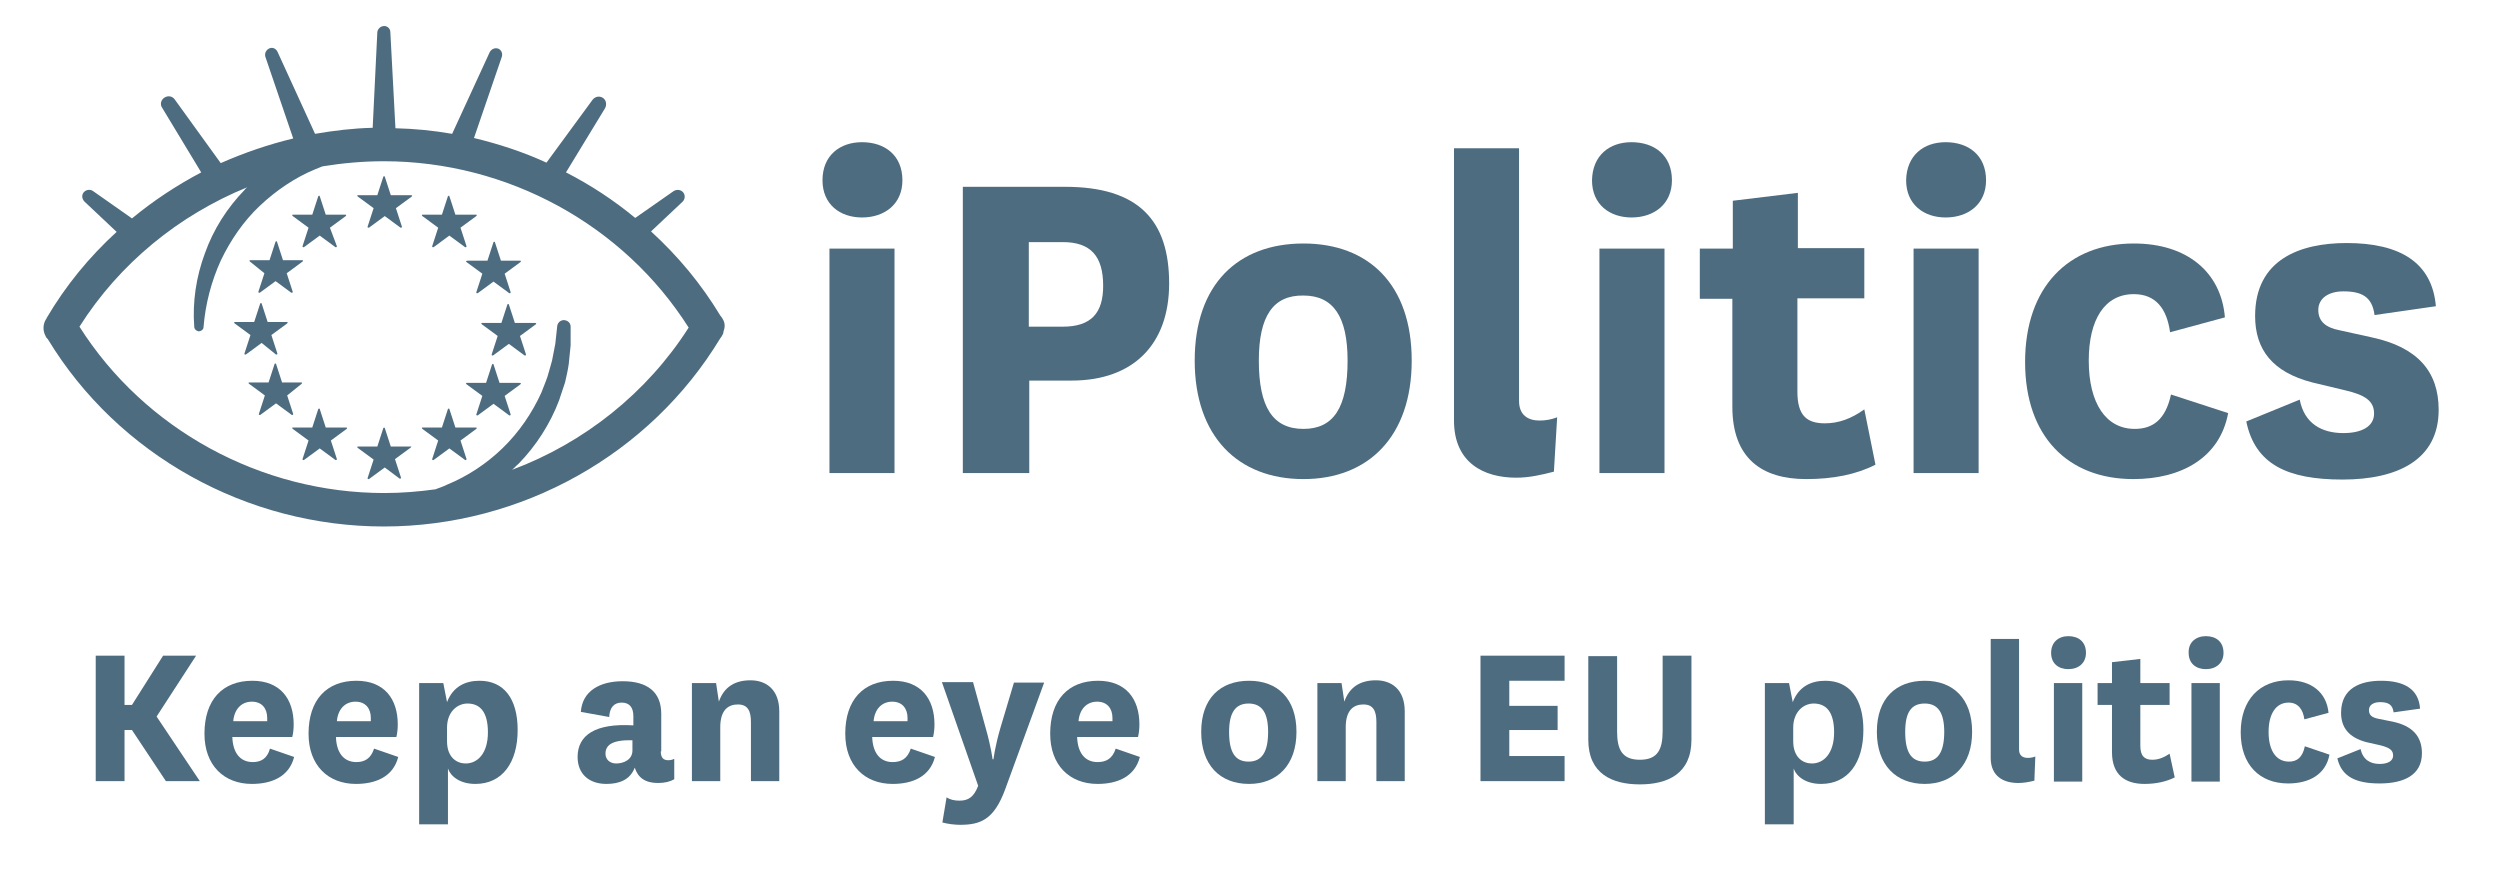 <svg width="538" height="188" viewBox="0 0 538 188" fill="none" xmlns="http://www.w3.org/2000/svg">
<path d="M185.5 30.6C190.4 30.6 194.2 33.4 194.2 38.8C194.2 43.9 190.4 46.8 185.5 46.8C180.8 46.8 177 44 177 38.8C177 33.4 180.8 30.6 185.5 30.6ZM192.5 53.5V101.8H178.5V53.5H192.5Z" fill="#4E6C80"/>
<path d="M207.2 101.8V40.2H229.2C245 40.2 251.6 47.4 251.6 61C251.6 74.1 243.9 81.9 230.6 81.9H221.5V101.8H207.2ZM221.4 70.3H228.7C234.9 70.3 237.4 67.3 237.4 61.5C237.4 55.1 234.7 52.1 228.7 52.1H221.4V70.3Z" fill="#4E6C80"/>
<path d="M257.1 77.6C257.1 61.2 266.4 52.4 280.5 52.4C294.5 52.4 303.8 61.2 303.8 77.6C303.8 93.9 294.5 103.1 280.5 103.1C266.4 103.1 257.1 93.9 257.1 77.6ZM270.9 77.6C270.9 87.6 273.9 92.3 280.5 92.3C287 92.3 290 87.7 290 77.6C290 68.1 286.9 63.6 280.5 63.6C274 63.5 270.9 68 270.9 77.6Z" fill="#4E6C80"/>
<path d="M334.4 101.5C331.7 102.2 329.1 102.8 326.3 102.8C319.3 102.8 312.9 99.6 312.9 90.5V31.9H326.9V86.3C326.9 89.3 328.8 90.5 331.3 90.5C332.6 90.5 333.8 90.3 335.1 89.8L334.4 101.5Z" fill="#4E6C80"/>
<path d="M351.1 30.6C356 30.6 359.8 33.4 359.8 38.8C359.8 43.9 356 46.8 351.1 46.8C346.4 46.8 342.6 44 342.6 38.8C342.7 33.4 346.4 30.6 351.1 30.6ZM358.2 53.5V101.8H344.2V53.5H358.2Z" fill="#4E6C80"/>
<path d="M403.6 100C399.5 102.1 394.5 103.1 388.7 103.1C379.1 103.1 372.8 98.6 372.8 87.5V64.3H365.8V53.5H372.9V43.2L386.9 41.5V53.4H401.2V64.2H386.8V84.3C386.8 89.4 388.8 91.1 392.7 91.1C395.7 91.1 398.4 90.1 401.2 88.1L403.6 100Z" fill="#4E6C80"/>
<path d="M418.7 30.6C423.6 30.6 427.4 33.4 427.4 38.8C427.4 43.9 423.6 46.8 418.7 46.8C414 46.8 410.2 44 410.2 38.8C410.3 33.4 414 30.6 418.7 30.6ZM425.8 53.5V101.8H411.8V53.5H425.8Z" fill="#4E6C80"/>
<path d="M479.5 88.9C477.7 98.6 469.3 103.1 459.1 103.1C445.1 103.1 435.8 94 435.8 77.9C435.8 61.8 445.1 52.4 459.2 52.4C470.7 52.4 478 58.6 478.8 68.3L467 71.5C466.3 66.4 463.9 63.3 459.2 63.3C452.9 63.3 449.5 68.8 449.5 77.6C449.5 86.8 453.2 92.3 459.4 92.3C463.2 92.3 466 90.4 467.2 84.9L479.5 88.9Z" fill="#4E6C80"/>
<path d="M494.9 86C495.9 91.2 499.7 93.2 504.3 93.2C508.2 93.2 510.9 91.8 510.9 89C510.9 86.3 509 85 504.7 84L497.6 82.3C489.1 80.1 485.3 75.3 485.3 68C485.3 55.8 495 52.3 505 52.3C516.5 52.3 523.4 56.5 524.2 65.9L511 67.8C510.5 63.9 508.3 62.7 504.3 62.7C501.1 62.7 498.9 64.2 498.9 66.7C498.9 69.1 500.4 70.5 503.6 71.1L510.4 72.6C520.2 74.7 524.8 79.9 524.8 88.2C524.8 99 515.9 103.2 504.1 103.2C492.2 103.2 485.3 99.9 483.4 90.7L494.9 86Z" fill="#4E6C80"/>
<path d="M88.3 42H84.1L82.8 38C82.8 37.9 82.6 37.9 82.5 38L81.2 42H77C76.9 42 76.9 42 76.9 42.1C76.9 42.2 76.9 42.2 77 42.3L80.4 44.8L79.1 48.8C79.1 48.9 79.1 48.9 79.2 49C79.2 49 79.3 49 79.4 49L82.8 46.5L86.2 49H86.3H86.4C86.4 49 86.5 48.9 86.5 48.8L85.2 44.8L88.6 42.3C88.6 42.3 88.7 42.2 88.7 42.1C88.7 42 88.3 42 88.3 42Z" fill="#4E6C80"/>
<path d="M100.3 56.2C100.3 56.3 100.3 56.3 100.4 56.4L103.8 58.9L102.5 62.9C102.5 63 102.5 63 102.6 63.1C102.6 63.1 102.7 63.1 102.8 63.1L106.2 60.6L109.6 63.1H109.7H109.8C109.8 63.1 109.9 63 109.9 62.9L108.6 58.9L112 56.4C112 56.4 112.1 56.3 112.1 56.2C112.1 56.1 112 56.1 112 56.1H107.8L106.5 52.1C106.5 52 106.3 52 106.2 52.1L104.9 56.1H100.7C100.4 56.1 100.3 56.2 100.3 56.2Z" fill="#4E6C80"/>
<path d="M56.9 58.8L55.6 62.8C55.6 62.9 55.6 62.9 55.7 63C55.7 63 55.8 63 55.9 63L59.3 60.5L62.7 63H62.8H62.9C62.9 63 63 62.9 63 62.8L61.7 58.8L65.1 56.3C65.1 56.3 65.2 56.2 65.2 56.1C65.2 56 65.1 56 65.1 56H60.9L59.6 52C59.6 51.9 59.4 51.9 59.3 52L58 56H53.8C53.7 56 53.7 56 53.7 56.1C53.7 56.2 53.7 56.2 53.8 56.3L56.9 58.8Z" fill="#4E6C80"/>
<path d="M111.7 82.4H107.5L106.2 78.4C106.2 78.3 106 78.3 105.9 78.4L104.6 82.4H100.4C100.3 82.4 100.3 82.4 100.3 82.5C100.3 82.6 100.3 82.6 100.4 82.7L103.8 85.2L102.5 89.2C102.5 89.3 102.5 89.3 102.6 89.4C102.6 89.4 102.7 89.4 102.8 89.4L106.2 86.9L109.6 89.4H109.7H109.8C109.8 89.4 109.9 89.3 109.9 89.2L108.6 85.2L112 82.7C112 82.7 112.1 82.6 112.1 82.5C112.1 82.4 111.8 82.4 111.7 82.4Z" fill="#4E6C80"/>
<path d="M64.9 82.6C64.9 82.6 65 82.5 65 82.4C65 82.3 64.9 82.3 64.9 82.3H60.7L59.4 78.3C59.4 78.2 59.2 78.2 59.1 78.3L57.8 82.3H53.6C53.5 82.3 53.5 82.3 53.5 82.4C53.5 82.5 53.5 82.5 53.6 82.6L57 85.1L55.7 89.1C55.7 89.2 55.7 89.2 55.8 89.3C55.8 89.3 55.9 89.3 56 89.3L59.4 86.8L62.8 89.3H62.9H63C63 89.3 63.1 89.2 63.1 89.1L61.8 85.1L64.9 82.6Z" fill="#4E6C80"/>
<path d="M115 69.5H110.8L109.5 65.5C109.5 65.4 109.3 65.4 109.2 65.5L107.9 69.5H103.7C103.6 69.5 103.6 69.5 103.6 69.6C103.6 69.7 103.6 69.7 103.7 69.8L107.1 72.3L105.8 76.3C105.8 76.4 105.8 76.4 105.9 76.5C105.9 76.5 106 76.5 106.1 76.5L109.5 74L112.9 76.5H113H113.1C113.1 76.5 113.2 76.4 113.2 76.3L111.9 72.3L115.3 69.8C115.3 69.8 115.4 69.7 115.4 69.6C115.4 69.5 115 69.5 115 69.5Z" fill="#4E6C80"/>
<path d="M59.4 76.3C59.4 76.3 59.5 76.3 59.6 76.3C59.6 76.3 59.7 76.2 59.7 76.1L58.4 72.1L61.8 69.6C61.8 69.6 61.9 69.5 61.9 69.4C61.9 69.3 61.8 69.3 61.8 69.3H57.6L56.3 65.3C56.3 65.2 56.1 65.2 56 65.3L54.7 69.3H50.5C50.4 69.3 50.4 69.3 50.4 69.4C50.4 69.5 50.4 69.5 50.5 69.6L53.9 72.1L52.6 76.1C52.6 76.2 52.6 76.2 52.7 76.3H52.8H52.9L56.3 73.8L59.4 76.3Z" fill="#4E6C80"/>
<path d="M94.3 49L93 53C93 53.1 93 53.1 93.1 53.2C93.1 53.2 93.2 53.2 93.3 53.2L96.7 50.7L100.1 53.2H100.2H100.3C100.3 53.2 100.4 53.1 100.4 53L99.1 49L102.5 46.5C102.5 46.5 102.6 46.4 102.6 46.3C102.6 46.2 102.5 46.2 102.5 46.2H98L96.7 42.2C96.7 42.1 96.5 42.1 96.4 42.2L95.1 46.2H90.9C90.8 46.2 90.8 46.2 90.8 46.3C90.8 46.4 90.8 46.4 90.9 46.5L94.3 49Z" fill="#4E6C80"/>
<path d="M74.3 46.2H70.1L68.8 42.2C68.8 42.1 68.6 42.1 68.5 42.2L67.2 46.2H63C62.9 46.2 62.9 46.2 62.9 46.3C62.9 46.4 62.9 46.4 63 46.5L66.4 49L65.1 53C65.1 53.1 65.1 53.1 65.2 53.2C65.2 53.2 65.3 53.2 65.4 53.2L68.8 50.7L72.2 53.2H72.3H72.4C72.4 53.2 72.5 53.1 72.5 53L71 49L74.4 46.5C74.4 46.5 74.5 46.4 74.5 46.3C74.5 46.2 74.4 46.2 74.3 46.2Z" fill="#4E6C80"/>
<path d="M102.2 92H98L96.7 88C96.7 87.9 96.5 87.9 96.4 88L95.1 92H90.9C90.8 92 90.8 92 90.8 92.1C90.8 92.2 90.8 92.2 90.9 92.3L94.3 94.8L93 98.8C93 98.9 93 98.9 93.1 99C93.1 99 93.2 99 93.3 99L96.7 96.5L100.1 99H100.2H100.3C100.3 99 100.4 98.9 100.4 98.8L99.1 94.8L102.5 92.3C102.5 92.3 102.6 92.2 102.6 92.1C102.6 92 102.3 92 102.2 92Z" fill="#4E6C80"/>
<path d="M74.3 92H70.1L68.8 88C68.8 87.9 68.6 87.9 68.5 88L67.2 92H63C62.9 92 62.9 92 62.9 92.1C62.9 92.2 62.9 92.2 63 92.3L66.4 94.8L65.1 98.8C65.1 98.9 65.1 98.9 65.2 99C65.2 99 65.3 99 65.4 99L68.8 96.5L72.2 99H72.3H72.4C72.4 99 72.5 98.9 72.5 98.8L71.2 94.8L74.6 92.3C74.6 92.3 74.7 92.2 74.7 92.1C74.7 92 74.4 92 74.3 92Z" fill="#4E6C80"/>
<path d="M88.3 96.1H84.1L82.8 92.1C82.8 92 82.6 92 82.5 92.1L81.2 96.1H77C76.9 96.1 76.9 96.1 76.9 96.2C76.9 96.3 76.9 96.3 77 96.4L80.4 98.9L79.1 102.9C79.1 103 79.1 103 79.2 103.1C79.2 103.1 79.3 103.1 79.4 103.1L82.8 100.6L86 103H86.1H86.2C86.2 103 86.3 102.9 86.3 102.8L85 98.8L88.4 96.3C88.4 96.3 88.5 96.2 88.5 96.1C88.5 96 88.3 96.1 88.3 96.1Z" fill="#4E6C80"/>
<path d="M155.5 68.6C155.3 68.3 155.2 68.1 155 67.9C150.9 61.1 145.9 55.1 140.1 49.8L146.9 43.4C147.4 42.9 147.5 42.1 147.1 41.5C146.6 40.8 145.7 40.7 145 41.1L136.7 46.9C132.1 43.1 127.1 39.8 121.8 37.1L130.2 23.3C130.6 22.6 130.5 21.6 129.8 21.1C129.1 20.6 128.1 20.7 127.5 21.5L117.6 35C112.6 32.7 107.4 31 102 29.7L108 12.2C108.2 11.5 107.9 10.8 107.3 10.5C106.6 10.2 105.8 10.5 105.4 11.2L97.3 28.8C93.3 28.1 89.3 27.7 85.1 27.6L84 6.9C84 6.2 83.4 5.6 82.7 5.6C81.9 5.6 81.3 6.2 81.2 6.9L80.2 27.5C76 27.6 71.9 28.1 67.8 28.8L59.7 11.1C59.4 10.5 58.7 10.1 58 10.4C57.3 10.7 56.9 11.4 57.1 12.2L63.1 29.8C57.7 31.1 52.5 32.9 47.5 35.1L37.6 21.4C37.1 20.7 36.2 20.5 35.4 21C34.6 21.5 34.4 22.5 34.9 23.2L43.3 37.1C38 39.9 33 43.2 28.4 47L20 41.1C19.4 40.7 18.6 40.8 18.1 41.3C17.5 41.9 17.6 42.8 18.2 43.4L25.1 49.9C19.2 55.3 14.1 61.5 10 68.5V68.6L9.9 68.7C9.2 69.8 9.2 71.2 9.8 72.3C9.9 72.6 10.1 72.8 10.3 73C25.4 97.9 53.1 113.3 82.6 113.3C112.2 113.3 139.9 97.8 155 72.8C155.2 72.6 155.3 72.4 155.4 72.2C155.6 71.9 155.7 71.6 155.7 71.3C156.1 70.3 156 69.4 155.5 68.6ZM110.2 101.1C110.7 100.7 111.1 100.2 111.6 99.8C115.4 95.9 118.4 91.2 120.3 86.2C120.7 84.9 121.2 83.6 121.6 82.3C121.9 81 122.2 79.7 122.4 78.3C122.5 77 122.7 75.6 122.8 74.3C122.8 73 122.8 71.6 122.8 70.3C122.8 69.6 122.3 69 121.5 68.9C120.7 68.8 120 69.4 119.9 70.2V70.3C119.8 71.5 119.6 72.8 119.5 74C119.3 75.2 119 76.4 118.8 77.6C118.5 78.8 118.1 80 117.8 81.1C117.4 82.3 116.9 83.4 116.5 84.5C114.5 88.9 111.7 93 108.2 96.4C104.7 99.8 100.6 102.5 96.2 104.3C95.4 104.7 94.5 105 93.7 105.3C90.1 105.8 86.4 106.1 82.7 106.1C56.1 106.1 31.1 92.4 17.1 70.3C25.7 56.7 38.5 46.3 53.2 40.3C53 40.5 52.8 40.6 52.7 40.8C48.9 44.7 45.9 49.4 44.1 54.5C42.2 59.6 41.4 65 41.8 70.3C41.8 70.8 42.2 71.2 42.7 71.3C43.3 71.3 43.8 70.9 43.8 70.4C44.2 65.4 45.5 60.5 47.5 56.1C49.6 51.7 52.4 47.6 55.9 44.3C59.4 41 63.5 38.2 67.9 36.4C68.4 36.2 68.9 36 69.4 35.8C73.7 35.1 78.1 34.7 82.6 34.7C109.2 34.7 134.2 48.4 148.2 70.5C139.2 84.6 125.7 95.3 110.2 101.1Z" fill="#4E6C80"/>
<path d="M35.7 168.1L28.4 157.1H26.8V168.1H20.6V141.1H26.8V151.7H28.4L35.1 141.1H42.2L33.7 154.2L43 168.1H35.7Z" fill="#4E6C80"/>
<path d="M58.1 161.1L63.3 162.9C62.2 167.2 58.4 168.7 54.2 168.7C48.2 168.7 44 164.7 44 157.9C44 150.6 47.9 146.5 54.3 146.5C60.3 146.5 63.2 150.4 63.2 155.9C63.2 156.8 63.1 157.8 62.9 158.6H50C50.1 161.9 51.6 164 54.4 164C56.1 164 57.5 163.3 58.1 161.1ZM57.5 155.2C57.5 154.9 57.5 154.7 57.5 154.5C57.5 152.5 56.4 151 54.2 151C51.9 151 50.4 152.7 50.2 155.2H57.5Z" fill="#4E6C80"/>
<path d="M80.5 161.1L85.7 162.9C84.6 167.2 80.8 168.7 76.6 168.7C70.6 168.7 66.4 164.7 66.4 157.9C66.4 150.6 70.3 146.5 76.7 146.5C82.7 146.5 85.6 150.4 85.6 155.9C85.6 156.8 85.5 157.8 85.3 158.6H72.3C72.4 161.9 73.9 164 76.7 164C78.4 164 79.8 163.3 80.5 161.1ZM79.8 155.2C79.8 154.9 79.8 154.7 79.8 154.5C79.8 152.5 78.7 151 76.5 151C74.2 151 72.7 152.7 72.5 155.2H79.8Z" fill="#4E6C80"/>
<path d="M96.3 177.4H90.2V147H95.4L96.2 151.1C97.5 147.7 100.2 146.5 103.2 146.5C108.4 146.5 111.4 150.3 111.4 157.1C111.4 164.1 108.1 168.7 102.3 168.7C99 168.7 97 167.1 96.4 165.4V177.4H96.3ZM96.2 159.5C96.2 163.1 98.4 164.3 100.2 164.3C102.8 164.3 105 162.1 105 157.6C105 153.2 103.3 151.4 100.6 151.4C98.4 151.4 96.2 153.2 96.2 156.6V159.5Z" fill="#4E6C80"/>
<path d="M142.2 161.7C142.2 163.1 142.8 163.6 143.8 163.6C144.3 163.6 144.7 163.5 145.1 163.3V167.7C144.2 168.2 143.1 168.5 141.6 168.5C138.9 168.5 137.3 167.4 136.6 165.2C135.6 167.8 133.3 168.7 130.5 168.7C126.7 168.7 124.3 166.5 124.3 162.9C124.3 158.2 128.1 155.6 136.3 156.1V154.1C136.3 152.3 135.5 151.2 133.8 151.2C132.1 151.2 131.2 152.3 131.1 154.3L125 153.2C125.3 148.7 129.1 146.6 134 146.6C139.3 146.6 142.3 148.9 142.3 153.6V161.7H142.2ZM136.1 159.3C131.8 159.2 130.3 160.3 130.3 162.2C130.3 163.4 131.2 164.3 132.6 164.3C134.2 164.3 136.1 163.5 136.1 161.5V159.3Z" fill="#4E6C80"/>
<path d="M154.7 151C155.8 147.8 158.2 146.4 161.5 146.4C164.8 146.4 167.7 148.3 167.7 153.1V168.1H161.6V155.4C161.6 153.1 161 151.6 158.8 151.6C156.8 151.6 155 152.7 155 156.5V168.1H148.9V147H154.1L154.7 151Z" fill="#4E6C80"/>
<path d="M196 161.1L201.2 162.9C200.1 167.2 196.3 168.7 192.1 168.7C186.1 168.7 181.9 164.7 181.9 157.9C181.9 150.6 185.8 146.5 192.2 146.5C198.2 146.5 201.1 150.4 201.1 155.9C201.1 156.8 201 157.8 200.8 158.6H187.7C187.8 161.9 189.3 164 192.1 164C193.9 164 195.3 163.3 196 161.1ZM195.3 155.2C195.3 154.9 195.3 154.7 195.3 154.5C195.3 152.5 194.2 151 192 151C189.7 151 188.2 152.7 188 155.2H195.3Z" fill="#4E6C80"/>
<path d="M212.1 156.6C213.3 160.8 213.6 163.4 213.6 163.4H213.8C213.8 163.4 214.1 160.7 215.3 156.6L218.2 146.9H224.7L216.3 169.9C213.9 176.4 211 177.5 206.6 177.5C205.4 177.5 203.9 177.3 202.8 177L203.7 171.6C204.5 172.1 205.4 172.3 206.5 172.3C208.4 172.3 209.6 171.5 210.5 169.1L202.7 146.8H209.4L212.1 156.6Z" fill="#4E6C80"/>
<path d="M240.1 161.1L245.3 162.9C244.2 167.2 240.4 168.7 236.2 168.7C230.2 168.7 226 164.7 226 157.9C226 150.6 229.9 146.5 236.3 146.5C242.3 146.5 245.2 150.4 245.2 155.9C245.2 156.8 245.1 157.8 244.9 158.6H231.8C231.9 161.9 233.4 164 236.2 164C238 164 239.4 163.3 240.1 161.1ZM239.4 155.2C239.4 154.9 239.4 154.7 239.4 154.5C239.4 152.5 238.3 151 236.1 151C233.8 151 232.3 152.7 232.1 155.2H239.4Z" fill="#4E6C80"/>
<path d="M258.5 157.5C258.5 150.3 262.6 146.5 268.8 146.5C274.9 146.5 279 150.3 279 157.5C279 164.6 274.9 168.7 268.8 168.7C262.5 168.7 258.5 164.6 258.5 157.5ZM264.5 157.5C264.5 161.9 265.8 163.9 268.7 163.9C271.5 163.9 272.9 161.9 272.9 157.5C272.9 153.3 271.5 151.4 268.7 151.4C265.9 151.4 264.5 153.3 264.5 157.5Z" fill="#4E6C80"/>
<path d="M289.3 151C290.4 147.8 292.8 146.4 296.1 146.4C299.4 146.4 302.3 148.3 302.3 153.1V168.1H296.2V155.4C296.2 153.1 295.6 151.6 293.4 151.6C291.4 151.6 289.6 152.7 289.6 156.5V168.1H283.5V147H288.7L289.3 151Z" fill="#4E6C80"/>
<path d="M336.7 168.1H318.6V141.1H336.7V146.5H324.8V151.9H335.2V157.1H324.8V162.7H336.7V168.1Z" fill="#4E6C80"/>
<path d="M364 141.2V159.2C364 166.5 358.9 168.8 352.9 168.8C346.9 168.8 341.8 166.5 341.8 159.2V141.2H348V157.4C348 161.2 349 163.5 352.9 163.5C356.8 163.5 357.8 161.2 357.8 157.3V141.1H364V141.2Z" fill="#4E6C80"/>
<path d="M385.9 177.4H379.8V147H385L385.8 151.1C387.1 147.7 389.8 146.5 392.8 146.5C398 146.5 401 150.3 401 157.1C401 164.1 397.7 168.7 391.9 168.7C388.6 168.7 386.6 167.1 386 165.4V177.4H385.9ZM385.9 159.5C385.9 163.1 388.1 164.3 389.9 164.3C392.5 164.3 394.7 162.1 394.7 157.6C394.7 153.2 393 151.4 390.3 151.4C388.1 151.4 385.9 153.2 385.9 156.6V159.5Z" fill="#4E6C80"/>
<path d="M403.9 157.5C403.9 150.3 408 146.5 414.2 146.5C420.3 146.5 424.4 150.3 424.4 157.5C424.4 164.6 420.3 168.7 414.2 168.7C408 168.7 403.9 164.6 403.9 157.5ZM410 157.5C410 161.9 411.3 163.9 414.2 163.9C417 163.9 418.4 161.9 418.4 157.5C418.4 153.3 417 151.4 414.2 151.4C411.3 151.4 410 153.3 410 157.5Z" fill="#4E6C80"/>
<path d="M437.8 168C436.6 168.3 435.5 168.5 434.3 168.5C431.2 168.5 428.4 167.1 428.4 163.1V137.5H434.5V161.3C434.5 162.6 435.3 163.1 436.4 163.1C436.9 163.1 437.5 163 438 162.8L437.8 168Z" fill="#4E6C80"/>
<path d="M445.1 136.9C447.3 136.9 448.9 138.1 448.9 140.5C448.9 142.7 447.3 144 445.1 144C443 144 441.4 142.8 441.4 140.5C441.4 138.2 443 136.9 445.1 136.9ZM448.1 147V168.2H442V147H448.1Z" fill="#4E6C80"/>
<path d="M468 167.3C466.2 168.2 464 168.7 461.5 168.7C457.3 168.7 454.5 166.7 454.5 161.9V151.7H451.4V147H454.5V142.5L460.6 141.8V147H466.9V151.7H460.6V160.5C460.6 162.7 461.5 163.5 463.2 163.5C464.5 163.5 465.7 163 466.9 162.2L468 167.3Z" fill="#4E6C80"/>
<path d="M474.7 136.9C476.9 136.9 478.5 138.1 478.5 140.5C478.5 142.7 476.9 144 474.7 144C472.6 144 471 142.8 471 140.5C470.9 138.2 472.6 136.9 474.7 136.9ZM477.7 147V168.2H471.6V147H477.7Z" fill="#4E6C80"/>
<path d="M501.3 162.4C500.5 166.7 496.9 168.6 492.4 168.6C486.3 168.6 482.2 164.6 482.2 157.6C482.2 150.6 486.3 146.4 492.5 146.4C497.5 146.4 500.7 149.1 501.1 153.4L495.9 154.8C495.6 152.6 494.5 151.2 492.5 151.2C489.8 151.2 488.2 153.6 488.2 157.5C488.2 161.5 489.8 163.9 492.6 163.9C494.2 163.9 495.5 163.1 496 160.6L501.3 162.4Z" fill="#4E6C80"/>
<path d="M508 161.2C508.5 163.5 510.1 164.4 512.1 164.4C513.8 164.4 515 163.8 515 162.6C515 161.4 514.2 160.9 512.3 160.4L509.2 159.7C505.5 158.7 503.8 156.6 503.8 153.4C503.8 148 508.1 146.5 512.4 146.5C517.4 146.5 520.5 148.3 520.8 152.5L515.1 153.3C514.9 151.6 513.9 151.1 512.2 151.1C510.8 151.1 509.8 151.7 509.8 152.8C509.8 153.9 510.4 154.4 511.9 154.7L514.9 155.3C519.2 156.2 521.2 158.5 521.2 162.1C521.2 166.8 517.3 168.6 512.1 168.6C506.9 168.6 503.9 167.1 503 163.2L508 161.2Z" fill="#4E6C80"/>
</svg>

